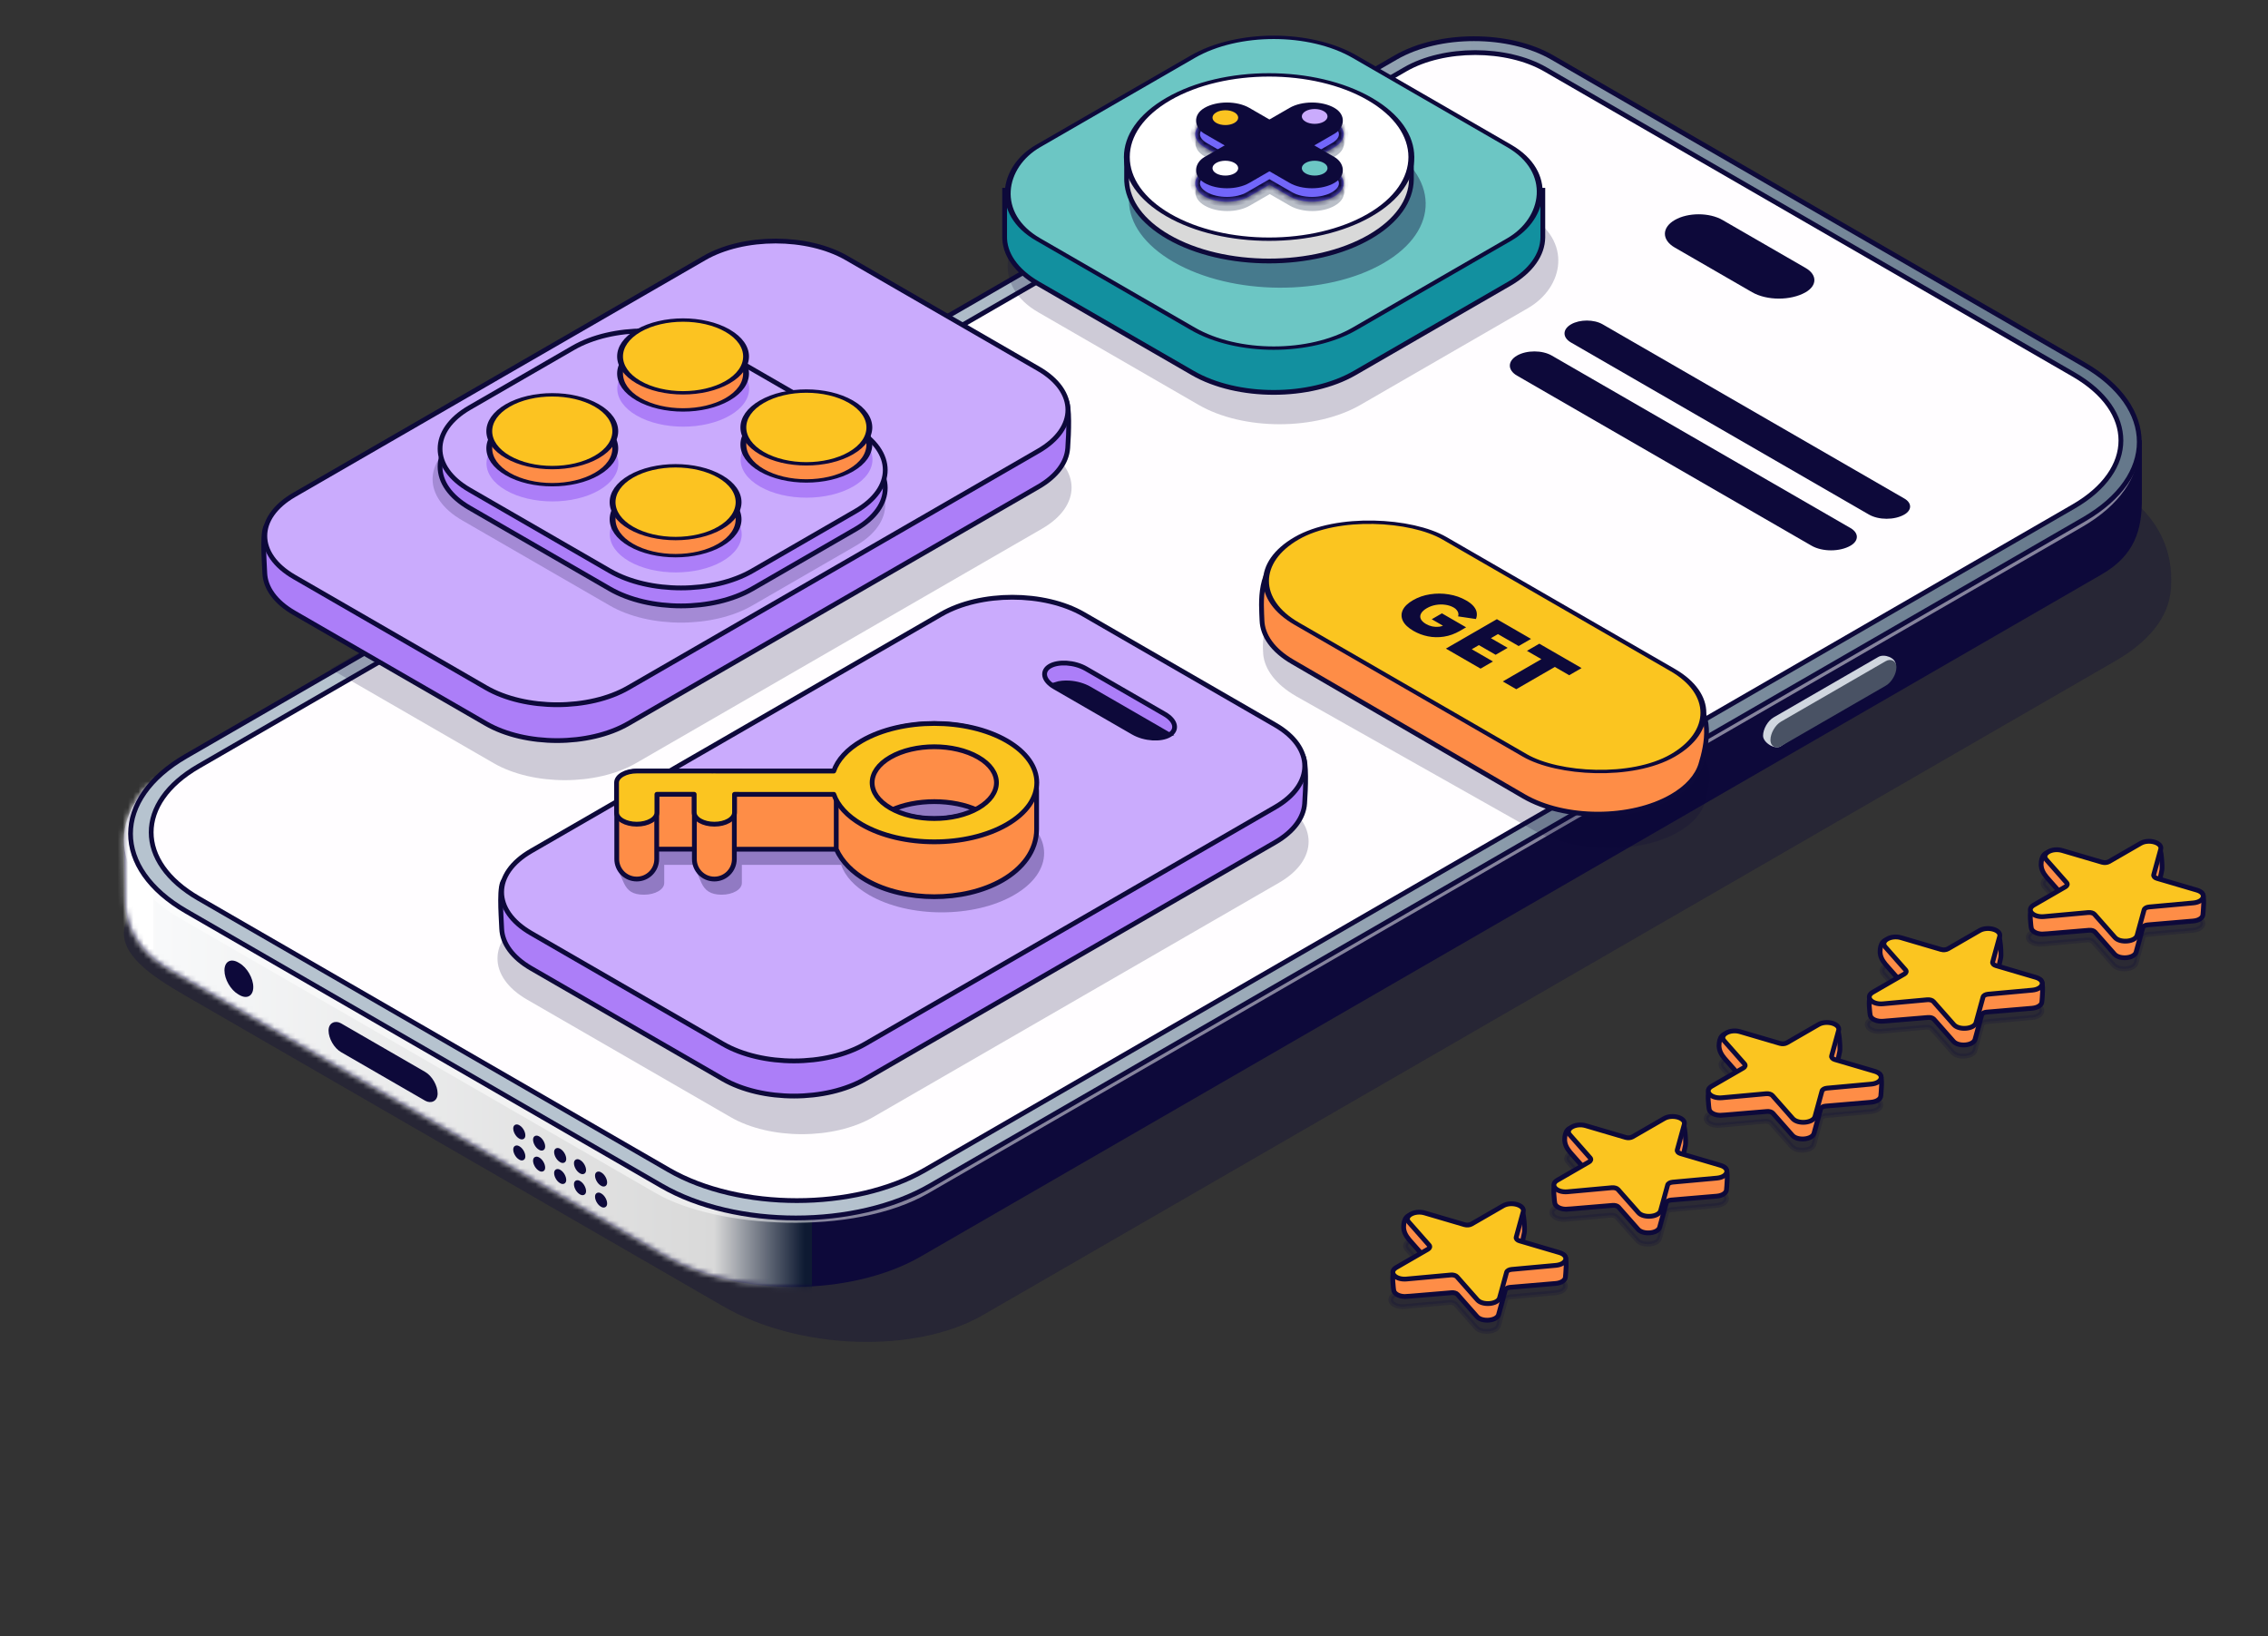 <?xml version="1.0" encoding="UTF-8"?> <svg xmlns="http://www.w3.org/2000/svg" width="434" height="313" viewBox="0 0 434 313" fill="none"><rect x="0" y="0" width="434" height="313" fill="#333333" stroke="none"/><path opacity="0.3" d="M35.564 190.542C28.892 186.689 22.567 182.476 23.888 177.146C25.964 168.763 26.496 161.195 33.489 157.157L249.368 36.675C262.294 29.21 284.554 29.963 299.088 38.356L400.273 90.653C411.139 96.01 416.108 103.227 415.43 112.625C415.02 118.311 410.907 122.922 404.811 126.443L188.094 251.596C175.169 259.061 152.908 258.308 138.374 249.915L35.564 190.542Z" fill="#0D093A"></path><path d="M31.949 185.247C25.756 181.671 23.895 176.03 23.895 172.302C23.895 163.475 23.569 161.973 23.787 159.575C24.004 157.178 24.985 154.127 27.6 150.858L257.902 26.543C271.38 18.759 293.244 18.766 306.736 26.558L409.866 84.277C409.866 89.181 409.866 86.457 409.866 95.61C409.866 101.255 408.561 106.207 402.204 109.878L176.226 240.38C162.748 248.164 140.884 248.157 127.391 240.365L31.949 185.247Z" fill="#0D093A"></path><mask id="mask0_5223_33262" style="mask-type:alpha" maskUnits="userSpaceOnUse" x="23" y="20" width="387" height="227"><path d="M31.95 185.232C25.756 181.655 23.896 176.014 23.896 172.286C23.896 163.459 23.569 161.957 23.787 159.56C24.005 157.162 24.986 154.111 27.601 150.842L257.902 26.527C271.381 18.744 293.245 18.75 306.737 26.542L409.867 84.261C409.867 89.165 409.867 86.441 409.867 95.594C409.867 101.239 408.562 106.191 402.205 109.862L176.227 240.364C162.748 248.148 140.884 248.141 127.392 240.349L31.95 185.232Z" fill="#0E1A32"></path></mask><g mask="url(#mask0_5223_33262)"><rect x="6.665" y="87.508" width="148.705" height="199.697" fill="url(#paint0_linear_5223_33262)"></rect><rect x="21.276" y="143.461" width="8.064" height="42.453" fill="white"></rect></g><rect opacity="0.5" width="315.162" height="165.306" rx="30.12" transform="matrix(0.866 -0.5 0.866 0.5 8.428 160.688)" fill="white"></rect><path d="M35.618 144.666L267.105 10.983C275.364 6.213 288.757 6.213 297.016 10.983L398.731 69.723C412.917 77.916 412.917 91.199 398.731 99.392L177.977 226.877C163.79 235.07 140.789 235.07 126.602 226.877L35.618 174.334C21.432 166.142 21.432 152.858 35.618 144.666Z" fill="url(#paint1_linear_5223_33262)" stroke="#0D093A" stroke-width="0.915"></path><path d="M37.99 146.61L268.879 13.272C276.291 8.991 288.309 8.991 295.721 13.272L396.794 71.641C408.875 78.618 408.875 89.929 396.794 96.906L177 223.837C163.46 231.656 141.508 231.656 127.968 223.837L37.99 171.875C25.909 164.898 25.909 153.586 37.99 146.61Z" fill="url(#paint2_linear_5223_33262)"></path><path d="M37.99 146.61L268.879 13.272C276.291 8.991 288.309 8.991 295.721 13.272L396.794 71.641C408.875 78.618 408.875 89.929 396.794 96.906L177 223.837C163.46 231.656 141.508 231.656 127.968 223.837L37.99 171.875C25.909 164.898 25.909 153.586 37.99 146.61Z" fill="#FFFDFF"></path><path d="M37.99 146.61L268.879 13.272C276.291 8.991 288.309 8.991 295.721 13.272L396.794 71.641C408.875 78.618 408.875 89.929 396.794 96.906L177 223.837C163.46 231.656 141.508 231.656 127.968 223.837L37.99 171.875C25.909 164.898 25.909 153.586 37.99 146.61Z" stroke="#0D093A" stroke-width="0.915"></path><path d="M300.636 62.049C302.305 61.086 305.01 61.086 306.678 62.049L364.417 95.382C365.88 96.226 365.88 97.595 364.417 98.439C362.543 99.522 359.504 99.522 357.629 98.439L300.636 65.537C298.967 64.574 298.967 63.012 300.636 62.049Z" fill="#0D093A"></path><path d="M320.483 42.09C323.005 40.633 327.095 40.633 329.617 42.09L345.537 51.28C347.748 52.557 347.748 54.626 345.537 55.903C342.703 57.539 338.109 57.539 335.276 55.903L320.483 47.363C317.96 45.907 317.96 43.546 320.483 42.09Z" fill="#0D093A"></path><path d="M290.297 68.029C292.134 66.969 295.112 66.969 296.948 68.029L354.116 101.032C355.726 101.962 355.726 103.469 354.116 104.398C352.052 105.589 348.707 105.589 346.644 104.398L290.297 71.869C288.46 70.809 288.46 69.09 290.297 68.029Z" fill="#0D093A"></path><path d="M359.444 130.374C360.567 129.725 362.751 128.43 362.751 127.134C362.751 125.837 360.567 125.031 359.444 125.679L339.408 137.248C338.285 137.896 337.375 139.472 337.375 140.769C337.375 142.065 339.588 143.452 340.711 142.804L359.444 130.374Z" fill="#D0D6DF"></path><rect width="4.695" height="27.831" rx="2.347" transform="matrix(3.76314e-05 -1 -0.866 0.5 362.893 130.008)" fill="#495264"></rect><rect width="5.507" height="24.1" rx="2.753" transform="matrix(-3.76492e-05 -1 0.866 0.5 62.873 199.914)" fill="#0D093A"></rect><path d="M45.591 190.236C44.133 189.394 42.95 187.345 42.95 185.661C42.95 183.976 44.132 183.294 45.591 184.136L45.825 184.271C47.284 185.114 48.467 187.162 48.467 188.846C48.467 190.531 47.284 191.214 45.825 190.371L45.591 190.236Z" fill="#0D093A"></path><rect width="2.563" height="2.676" rx="1.281" transform="matrix(-3.76492e-05 -1 0.866 0.5 98.212 217.172)" fill="#0D093A"></rect><rect width="2.563" height="2.676" rx="1.281" transform="matrix(-3.76492e-05 -1 0.866 0.5 98.212 221.195)" fill="#0D093A"></rect><rect width="2.563" height="2.676" rx="1.281" transform="matrix(-3.76492e-05 -1 0.866 0.5 102.005 219.312)" fill="#0D093A"></rect><rect width="2.563" height="2.676" rx="1.281" transform="matrix(-3.76492e-05 -1 0.866 0.5 102.005 223.336)" fill="#0D093A"></rect><rect width="2.563" height="2.676" rx="1.281" transform="matrix(-3.76492e-05 -1 0.866 0.5 106.036 221.68)" fill="#0D093A"></rect><rect width="2.563" height="2.676" rx="1.281" transform="matrix(-3.76492e-05 -1 0.866 0.5 106.036 225.703)" fill="#0D093A"></rect><rect width="2.563" height="2.676" rx="1.281" transform="matrix(-3.76492e-05 -1 0.866 0.5 109.831 223.82)" fill="#0D093A"></rect><rect width="2.563" height="2.676" rx="1.281" transform="matrix(-3.76492e-05 -1 0.866 0.5 109.831 227.844)" fill="#0D093A"></rect><rect width="2.563" height="2.676" rx="1.281" transform="matrix(-3.76492e-05 -1 0.866 0.5 113.863 226.188)" fill="#0D093A"></rect><rect width="2.563" height="2.676" rx="1.281" transform="matrix(-3.76492e-05 -1 0.866 0.5 113.864 230.211)" fill="#0D093A"></rect><rect opacity="0.2" width="71.224" height="72.754" rx="17.883" transform="matrix(0.866 0.5 -0.866 0.5 246.177 14.414)" fill="#0D093A"></rect><path d="M284.668 34.009L259.225 19.321C250.671 14.383 236.803 14.383 228.25 19.321L202.807 34.009C200.088 35.578 197.005 36.404 193.866 36.404H192.245V45.161C192.162 48.458 194.299 51.77 198.657 54.286L228.25 71.37C236.803 76.308 250.671 76.308 259.225 71.37L288.817 54.286C293.052 51.841 295.19 48.644 295.232 45.44V36.404H293.609C290.47 36.404 287.386 35.578 284.668 34.009Z" fill="#12909F" stroke="#0D093A" stroke-width="0.915"></path><rect width="69.936" height="69.936" rx="17.883" transform="matrix(0.866 0.5 -0.866 0.5 243.737 1.906)" fill="#6CC6C4" stroke="#0D093A" stroke-width="0.915"></rect><ellipse opacity="0.4" cx="23.428" cy="22.935" rx="23.428" ry="22.935" transform="matrix(0.866 0.5 -0.866 0.5 243.996 15.469)" fill="#0D093A"></ellipse><path d="M270.082 34.354C270.017 38.33 267.357 42.293 262.102 45.327C251.461 51.47 234.208 51.47 223.566 45.327C218.474 42.387 215.819 38.574 215.6 34.723L215.587 34.351V30.275H270.082V34.354Z" fill="#D9D9D9" stroke="#0D093A" stroke-width="0.915"></path><circle cx="22.686" cy="22.686" r="22.228" transform="matrix(0.866 0.5 -0.866 0.5 242.851 7.359)" fill="white" stroke="#0D093A" stroke-width="0.915"></circle><path d="M255.412 25.002C253.043 23.635 249.202 23.635 246.833 25.002L242.983 27.225L239.132 25.002C236.763 23.635 232.922 23.635 230.554 25.002C228.185 26.37 228.185 28.587 230.554 29.955L234.404 32.178L230.553 34.401C228.184 35.768 228.184 37.986 230.553 39.353C232.922 40.721 236.763 40.721 239.132 39.353L242.983 37.13L246.834 39.353C249.203 40.721 253.043 40.721 255.412 39.353C257.781 37.986 257.781 35.768 255.412 34.401L251.561 32.178L255.412 29.955C257.781 28.587 257.781 26.37 255.412 25.002Z" fill="#BABFC8"></path><mask id="path-33-inside-1_5223_33262" fill="white"><path d="M246.773 23.213C249.142 21.846 252.982 21.846 255.351 23.213C257.72 24.581 257.72 26.798 255.351 28.165L251.5 30.388L255.351 32.612C257.72 33.979 257.72 36.196 255.351 37.564C252.983 38.931 249.142 38.931 246.773 37.564L242.922 35.34L239.071 37.564C236.702 38.931 232.862 38.931 230.493 37.564C228.124 36.196 228.124 33.979 230.493 32.612L234.344 30.388L230.493 28.165C228.124 26.798 228.124 24.581 230.493 23.213C232.862 21.846 236.702 21.846 239.071 23.213L242.922 25.436L246.773 23.213Z"></path></mask><path d="M246.773 23.213C249.142 21.846 252.982 21.846 255.351 23.213C257.72 24.581 257.72 26.798 255.351 28.165L251.5 30.388L255.351 32.612C257.72 33.979 257.72 36.196 255.351 37.564C252.983 38.931 249.142 38.931 246.773 37.564L242.922 35.34L239.071 37.564C236.702 38.931 232.862 38.931 230.493 37.564C228.124 36.196 228.124 33.979 230.493 32.612L234.344 30.388L230.493 28.165C228.124 26.798 228.124 24.581 230.493 23.213C232.862 21.846 236.702 21.846 239.071 23.213L242.922 25.436L246.773 23.213Z" fill="#7266FA"></path><path d="M246.773 23.213L247.231 24.006L247.231 24.006L246.773 23.213ZM255.351 23.213L255.809 22.421L255.809 22.421L255.351 23.213ZM255.351 28.165L255.809 28.958L255.809 28.958L255.351 28.165ZM251.5 30.388L251.042 29.596L249.67 30.388L251.042 31.18L251.5 30.388ZM255.351 32.612L254.894 33.404L254.894 33.404L255.351 32.612ZM255.351 37.564L255.809 38.356L255.809 38.356L255.351 37.564ZM246.773 37.564L246.316 38.356L246.316 38.356L246.773 37.564ZM242.922 35.34L243.379 34.548L242.922 34.284L242.464 34.548L242.922 35.34ZM239.071 37.564L239.528 38.356L239.529 38.356L239.071 37.564ZM230.493 37.564L230.035 38.356L230.036 38.356L230.493 37.564ZM230.493 32.612L230.95 33.404L230.95 33.404L230.493 32.612ZM234.344 30.388L234.801 31.18L236.173 30.388L234.801 29.596L234.344 30.388ZM230.493 28.165L230.035 28.958L230.036 28.958L230.493 28.165ZM230.493 23.213L230.035 22.421L230.035 22.421L230.493 23.213ZM239.071 23.213L238.614 24.006L238.614 24.006L239.071 23.213ZM242.922 25.436L242.464 26.228L242.922 26.492L243.379 26.228L242.922 25.436ZM246.773 23.213L247.231 24.006C248.243 23.421 249.628 23.102 251.062 23.102C252.497 23.102 253.881 23.421 254.894 24.006L255.351 23.213L255.809 22.421C254.453 21.638 252.733 21.273 251.062 21.273C249.392 21.273 247.672 21.638 246.316 22.421L246.773 23.213ZM255.351 23.213L254.894 24.006C255.912 24.593 256.213 25.235 256.213 25.689C256.213 26.143 255.912 26.785 254.894 27.373L255.351 28.165L255.809 28.958C257.16 28.178 258.043 27.027 258.043 25.689C258.043 24.351 257.16 23.201 255.809 22.421L255.351 23.213ZM255.351 28.165L254.894 27.373L251.042 29.596L251.5 30.388L251.957 31.18L255.809 28.958L255.351 28.165ZM251.5 30.388L251.042 31.18L254.894 33.404L255.351 32.612L255.809 31.819L251.957 29.596L251.5 30.388ZM255.351 32.612L254.894 33.404C255.912 33.992 256.213 34.634 256.213 35.088C256.213 35.542 255.912 36.184 254.894 36.771L255.351 37.564L255.809 38.356C257.16 37.576 258.043 36.426 258.043 35.088C258.043 33.749 257.16 32.599 255.809 31.819L255.351 32.612ZM255.351 37.564L254.894 36.771C253.881 37.356 252.497 37.674 251.062 37.674C249.628 37.674 248.243 37.356 247.231 36.771L246.773 37.564L246.316 38.356C247.672 39.139 249.392 39.504 251.062 39.504C252.733 39.504 254.453 39.139 255.809 38.356L255.351 37.564ZM246.773 37.564L247.231 36.771L243.379 34.548L242.922 35.34L242.464 36.133L246.316 38.356L246.773 37.564ZM242.922 35.34L242.464 34.548L238.614 36.771L239.071 37.564L239.529 38.356L243.379 36.132L242.922 35.34ZM239.071 37.564L238.614 36.771C237.601 37.356 236.216 37.674 234.782 37.674C233.348 37.674 231.963 37.356 230.95 36.771L230.493 37.564L230.036 38.356C231.392 39.139 233.112 39.504 234.782 39.504C236.452 39.504 238.172 39.139 239.528 38.356L239.071 37.564ZM230.493 37.564L230.95 36.771C229.933 36.184 229.631 35.542 229.631 35.088C229.631 34.634 229.933 33.992 230.95 33.404L230.493 32.612L230.035 31.819C228.684 32.599 227.801 33.749 227.801 35.088C227.801 36.426 228.684 37.576 230.035 38.356L230.493 37.564ZM230.493 32.612L230.95 33.404L234.801 31.18L234.344 30.388L233.886 29.596L230.035 31.819L230.493 32.612ZM234.344 30.388L234.801 29.596L230.95 27.373L230.493 28.165L230.036 28.958L233.886 31.18L234.344 30.388ZM230.493 28.165L230.95 27.373C229.933 26.785 229.631 26.143 229.631 25.689C229.631 25.235 229.933 24.593 230.95 24.006L230.493 23.213L230.035 22.421C228.684 23.201 227.801 24.351 227.801 25.689C227.801 27.027 228.684 28.178 230.035 28.958L230.493 28.165ZM230.493 23.213L230.95 24.006C231.963 23.421 233.348 23.102 234.782 23.102C236.216 23.102 237.601 23.421 238.614 24.006L239.071 23.213L239.529 22.421C238.172 21.638 236.452 21.273 234.782 21.273C233.112 21.273 231.392 21.638 230.035 22.421L230.493 23.213ZM239.071 23.213L238.614 24.006L242.464 26.228L242.922 25.436L243.379 24.643L239.528 22.421L239.071 23.213ZM242.922 25.436L243.379 26.228L247.231 24.006L246.773 23.213L246.316 22.421L242.464 24.643L242.922 25.436Z" fill="#0D093A" mask="url(#path-33-inside-1_5223_33262)"></path><rect width="9.905" height="28.704" rx="4.953" transform="matrix(0.866 0.5 -0.866 0.5 251.061 18.164)" fill="#0D093A"></rect><rect width="9.905" height="28.704" rx="4.953" transform="matrix(-0.866 0.5 0.866 0.5 234.781 18.164)" fill="#0D093A"></rect><circle cx="2.008" cy="2.008" r="2.008" transform="matrix(0.866 0.5 -0.866 0.5 234.48 20.5)" fill="#FCC321"></circle><circle cx="2.008" cy="2.008" r="2.008" transform="matrix(0.866 0.5 -0.866 0.5 251.574 30.164)" fill="#6CC6C4"></circle><circle cx="2.008" cy="2.008" r="2.008" transform="matrix(0.866 0.5 -0.866 0.5 234.48 30.164)" fill="white"></circle><circle cx="2.008" cy="2.008" r="2.008" transform="matrix(0.866 0.5 -0.866 0.5 251.574 20.266)" fill="#CAABFD"></circle><path opacity="0.2" d="M248.017 133.198C244.103 130.938 241.995 128.052 241.73 125.186C241.451 122.171 241.958 117.395 245.804 115.173C253.307 110.841 267.155 112.87 275.186 117.508L323.466 142.811C328.393 145.656 327.236 149.606 326.365 153.148C325.816 155.379 324.101 157.493 321.201 159.167C313.698 163.5 301.106 163.252 293.074 158.614L248.017 133.198Z" fill="#0D093A"></path><path d="M241.707 112.082C242.207 109.582 243.423 107.263 246.102 106.066L246.131 106.054L246.155 106.04C250.015 103.81 255.384 103.118 260.818 103.562C266.257 104.007 271.707 105.589 275.638 107.859L275.645 107.863L275.653 107.867L323.276 133.438C325.569 134.769 326.434 137.002 326.55 139.432C326.665 141.85 326.033 144.381 325.476 146.217C324.79 148.475 322.939 150.637 319.919 152.381C312.107 156.893 299.44 156.893 291.628 152.382L247.348 126.628L247.347 126.627C243.539 124.428 241.588 121.565 241.491 118.683C241.438 117.111 241.211 114.563 241.707 112.082Z" fill="#FE8D47" stroke="#0D093A" stroke-width="0.915"></path><rect x="0.792" width="32.671" height="83.115" rx="16.335" transform="matrix(0.866 -0.5 0.866 0.5 233.289 111.545)" fill="#FBC520" stroke="#0D093A" stroke-width="0.915"></rect><path d="M270.476 120.701C269.473 120.121 268.799 119.486 268.456 118.794C268.121 118.097 268.112 117.405 268.428 116.718C268.753 116.026 269.408 115.396 270.393 114.828C271.377 114.259 272.464 113.884 273.654 113.701C274.852 113.514 276.05 113.519 277.249 113.718C278.457 113.911 279.562 114.297 280.566 114.876C281.225 115.257 281.713 115.646 282.029 116.043C282.354 116.445 282.54 116.847 282.586 117.249C282.642 117.646 282.591 118.04 282.433 118.432L279.019 117.925C279.093 117.732 279.107 117.531 279.061 117.322C279.023 117.118 278.926 116.922 278.768 116.734C278.629 116.547 278.438 116.383 278.197 116.244C277.713 115.965 277.17 115.785 276.566 115.705C275.971 115.619 275.368 115.63 274.754 115.737C274.141 115.844 273.57 116.051 273.04 116.356C272.52 116.657 272.158 116.984 271.953 117.338C271.749 117.692 271.721 118.046 271.87 118.4C272.028 118.759 272.367 119.089 272.887 119.389C273.259 119.604 273.654 119.757 274.072 119.848C274.499 119.934 274.917 119.955 275.326 119.912C275.744 119.864 276.115 119.746 276.441 119.558L279.353 120.709C278.368 121.277 277.356 121.642 276.315 121.803C275.275 121.964 274.257 121.945 273.263 121.746C272.279 121.553 271.349 121.205 270.476 120.701ZM273.974 118.472L275.925 117.346L280.552 120.017L279.116 120.845L277.137 120.298L273.974 118.472ZM276.685 124.092L286.44 118.461L292.976 122.234L290.607 123.601L286.649 121.317L285.298 122.097L288.503 123.947L286.203 125.275L282.998 123.424L281.633 124.213L285.688 126.554L283.319 127.922L276.685 124.092ZM287.568 130.375L294.954 126.111L292.195 124.518L294.564 123.15L302.647 127.816L300.277 129.184L297.532 127.599L290.146 131.863L287.568 130.375Z" fill="#0D093A"></path><path opacity="0.2" d="M394.254 167.86C392.301 167.286 390.216 168.49 391.211 169.617L395.159 174.091C395.384 174.345 395.299 174.654 394.95 174.856L388.799 178.407C387.25 179.302 388.588 180.819 390.753 180.621L399.343 179.835C399.832 179.79 400.314 179.932 400.539 180.187L404.489 184.661C405.484 185.788 408.397 185.522 408.739 184.272L410.099 179.313C410.177 179.031 410.56 178.81 411.048 178.765L419.64 177.979C421.805 177.781 422.265 176.1 420.313 175.526L412.562 173.246C412.122 173.116 411.876 172.837 411.953 172.555L413.314 167.596C413.657 166.346 411.03 165.573 409.48 166.468L403.329 170.019C402.979 170.221 402.444 170.269 402.003 170.14L394.254 167.86Z" fill="#0D093A" stroke="#0D093A" stroke-width="0.915"></path><path d="M392.054 163.068C391.585 163.135 391.291 163.356 391.109 163.57C390.741 164.001 390.588 164.681 390.588 165.406L390.599 165.65C390.707 166.853 391.59 167.772 392.009 168.246L395.749 172.485C395.935 172.695 395.895 172.946 395.66 173.132L389.203 173.7L389.021 173.716L388.891 173.791C388.772 173.86 388.714 173.943 388.684 173.994C388.649 174.052 388.626 174.116 388.607 174.18C388.569 174.307 388.545 174.463 388.53 174.632C388.5 174.972 388.503 175.398 388.524 175.818C388.545 176.24 388.583 176.662 388.622 176.998C388.66 177.32 388.703 177.593 388.74 177.693C388.961 178.291 389.94 178.805 391.23 178.689V178.69L399.752 177.975L399.76 177.975C400.22 177.933 400.676 178.066 400.887 178.306L404.628 182.545C405.594 183.639 408.422 183.38 408.755 182.167L410.044 177.469C410.117 177.204 410.475 176.996 410.932 176.952L419.688 176.209L419.694 176.208C420.863 176.101 421.518 175.544 421.547 174.989C421.555 174.844 421.662 173.854 421.687 172.92C421.699 172.448 421.691 171.971 421.638 171.597C421.612 171.411 421.573 171.238 421.513 171.099C421.484 171.03 421.444 170.956 421.386 170.89C421.333 170.831 421.23 170.734 421.035 170.677L420.862 170.626L420.671 170.648L412.558 171.576C412.588 171.521 412.616 171.459 412.635 171.389L412.637 171.384L412.639 171.378L413.686 166.507C413.725 166.362 413.733 166.005 413.723 165.588C413.713 165.155 413.681 164.619 413.628 164.091C413.575 163.564 413.499 163.04 413.4 162.632C413.351 162.429 413.294 162.246 413.225 162.102C413.191 162.031 413.15 161.958 413.096 161.895C413.053 161.844 412.954 161.739 412.757 161.678L412.661 161.653C412.439 161.608 412.23 161.642 412.092 161.687C411.953 161.733 411.852 161.798 411.786 161.848C411.646 161.952 411.513 162.096 411.391 162.246C411.141 162.554 410.867 162.979 410.601 163.404C410.33 163.837 410.068 164.272 409.835 164.625C409.719 164.801 409.615 164.95 409.525 165.062C409.436 165.174 409.386 165.216 409.38 165.222L403.554 168.586C403.242 168.765 402.777 168.815 402.376 168.717L393.402 163.33L393.385 163.319L393.366 163.31C392.995 163.124 392.541 162.998 392.054 163.068Z" fill="#FE8D47" stroke="#0D093A" stroke-width="0.915"></path><path d="M394.616 162.718C392.663 162.143 390.578 163.347 391.573 164.474L395.464 168.882C395.688 169.137 395.603 169.446 395.254 169.648L389.193 173.147C387.644 174.041 388.983 175.558 391.148 175.36L399.611 174.586C400.1 174.541 400.582 174.683 400.807 174.938L404.698 179.346C405.693 180.473 408.606 180.207 408.949 178.957L410.29 174.07C410.367 173.789 410.75 173.567 411.239 173.523L419.704 172.749C421.868 172.551 422.329 170.87 420.376 170.295L412.74 168.049C412.299 167.919 412.053 167.64 412.131 167.358L413.472 162.472C413.815 161.222 411.187 160.45 409.638 161.344L403.578 164.843C403.228 165.044 402.692 165.093 402.252 164.964L394.616 162.718Z" fill="#FBC520" stroke="#0D093A" stroke-width="0.915"></path><path opacity="0.2" d="M363.434 184.556C361.481 183.981 359.396 185.185 360.391 186.312L364.34 190.786C364.565 191.041 364.48 191.35 364.13 191.552L357.98 195.102C356.43 195.997 357.769 197.514 359.934 197.316L368.524 196.53C369.012 196.486 369.495 196.628 369.72 196.882L373.669 201.356C374.664 202.483 377.577 202.217 377.92 200.968L379.28 196.008C379.357 195.726 379.741 195.505 380.229 195.46L388.821 194.674C390.985 194.476 391.446 192.795 389.493 192.221L381.743 189.941C381.302 189.811 381.057 189.532 381.134 189.251L382.495 184.291C382.838 183.042 380.211 182.269 378.661 183.163L372.51 186.714C372.16 186.916 371.624 186.965 371.184 186.835L363.434 184.556Z" fill="#0D093A" stroke="#0D093A" stroke-width="0.915"></path><path d="M361.235 179.755C360.766 179.823 360.472 180.044 360.289 180.257C359.922 180.689 359.769 181.369 359.768 182.093L359.779 182.338C359.888 183.541 360.771 184.46 361.189 184.934L364.93 189.172C365.116 189.383 365.076 189.633 364.84 189.82L358.384 190.387L358.202 190.403L358.072 190.478C357.953 190.547 357.894 190.631 357.865 190.681C357.83 190.739 357.807 190.804 357.788 190.867C357.75 190.994 357.725 191.151 357.711 191.32C357.681 191.659 357.684 192.085 357.705 192.506C357.725 192.927 357.763 193.349 357.803 193.685C357.841 194.007 357.883 194.281 357.92 194.381C358.142 194.978 359.121 195.493 360.411 195.377V195.377L368.933 194.663L368.941 194.662C369.401 194.62 369.856 194.754 370.068 194.994L373.809 199.232C374.775 200.327 377.603 200.068 377.936 198.854L379.225 194.156C379.297 193.892 379.655 193.683 380.113 193.64L388.869 192.896L388.875 192.896C390.043 192.789 390.698 192.231 390.728 191.677C390.736 191.531 390.843 190.541 390.867 189.608C390.88 189.136 390.872 188.659 390.819 188.284C390.793 188.099 390.754 187.925 390.694 187.786C390.664 187.717 390.625 187.644 390.566 187.578C390.514 187.518 390.41 187.422 390.215 187.364L390.043 187.314L389.852 187.335L381.738 188.263C381.769 188.208 381.797 188.147 381.816 188.077L381.818 188.072L381.82 188.066L382.867 183.194C382.906 183.05 382.914 182.693 382.904 182.275C382.893 181.842 382.862 181.306 382.809 180.778C382.756 180.252 382.68 179.727 382.581 179.319C382.531 179.117 382.474 178.933 382.406 178.79C382.372 178.719 382.33 178.646 382.276 178.582C382.234 178.532 382.135 178.427 381.938 178.365L381.842 178.341C381.62 178.295 381.41 178.329 381.272 178.375C381.134 178.42 381.033 178.486 380.966 178.536C380.827 178.64 380.693 178.783 380.571 178.934C380.321 179.242 380.047 179.666 379.781 180.092C379.511 180.525 379.249 180.959 379.016 181.313C378.9 181.489 378.796 181.638 378.705 181.75C378.616 181.861 378.567 181.904 378.561 181.91L372.735 185.273C372.423 185.453 371.957 185.502 371.556 185.404L362.583 180.017L362.566 180.006L362.547 179.997C362.176 179.812 361.722 179.686 361.235 179.755Z" fill="#FE8D47" stroke="#0D093A" stroke-width="0.915"></path><path d="M363.797 179.405C361.844 178.831 359.759 180.035 360.754 181.162L364.645 185.57C364.869 185.824 364.784 186.133 364.435 186.335L358.374 189.834C356.825 190.729 358.164 192.245 360.329 192.047L368.792 191.274C369.281 191.229 369.763 191.371 369.988 191.625L373.879 196.033C374.874 197.161 377.787 196.894 378.13 195.645L379.471 190.758C379.548 190.476 379.931 190.255 380.419 190.21L388.885 189.436C391.049 189.238 391.509 187.557 389.557 186.983L381.921 184.736C381.48 184.607 381.234 184.328 381.312 184.046L382.653 179.16C382.996 177.91 380.368 177.137 378.818 178.032L372.759 181.53C372.409 181.732 371.873 181.781 371.433 181.651L363.797 179.405Z" fill="#FBC520" stroke="#0D093A" stroke-width="0.915"></path><path opacity="0.2" d="M332.616 202.54C330.663 201.965 328.578 203.169 329.573 204.297L333.521 208.77C333.746 209.025 333.661 209.334 333.312 209.536L327.161 213.087C325.612 213.981 326.95 215.498 329.115 215.3L337.705 214.515C338.194 214.47 338.677 214.612 338.901 214.866L342.851 219.341C343.846 220.468 346.759 220.202 347.102 218.952L348.462 213.992C348.539 213.71 348.922 213.489 349.41 213.444L358.002 212.659C360.167 212.461 360.627 210.78 358.675 210.205L350.924 207.925C350.484 207.796 350.238 207.517 350.315 207.235L351.676 202.276C352.019 201.026 349.392 200.253 347.842 201.147L341.691 204.698C341.342 204.9 340.806 204.949 340.365 204.82L332.616 202.54Z" fill="#0D093A" stroke="#0D093A" stroke-width="0.915"></path><path d="M330.416 197.74C329.947 197.807 329.652 198.028 329.47 198.242C329.102 198.673 328.95 199.353 328.949 200.078L328.96 200.322C329.068 201.525 329.952 202.444 330.37 202.918L334.111 207.157C334.296 207.367 334.257 207.617 334.021 207.804L327.565 208.371L327.383 208.388L327.252 208.463C327.133 208.532 327.075 208.615 327.045 208.665C327.011 208.724 326.987 208.788 326.968 208.851C326.93 208.978 326.906 209.135 326.891 209.304C326.862 209.644 326.865 210.07 326.885 210.49C326.906 210.912 326.944 211.334 326.984 211.67C327.021 211.992 327.064 212.265 327.101 212.365C327.322 212.963 328.301 213.477 329.592 213.361V213.362L338.114 212.647L338.121 212.647C338.582 212.604 339.037 212.738 339.249 212.978L342.989 217.217C343.956 218.311 346.784 218.052 347.117 216.839L348.405 212.141C348.478 211.876 348.836 211.668 349.293 211.624L358.049 210.881L358.055 210.88C359.224 210.773 359.879 210.216 359.908 209.661C359.916 209.516 360.023 208.526 360.048 207.592C360.06 207.12 360.052 206.643 360 206.269C359.974 206.083 359.935 205.91 359.875 205.771C359.845 205.702 359.805 205.628 359.747 205.562C359.695 205.503 359.591 205.406 359.396 205.349L359.223 205.298L359.032 205.319L350.919 206.248C350.95 206.193 350.978 206.131 350.997 206.061L350.999 206.056L351 206.05L352.047 201.179C352.087 201.034 352.095 200.677 352.084 200.26C352.074 199.827 352.043 199.29 351.99 198.763C351.937 198.236 351.861 197.712 351.761 197.304C351.712 197.101 351.655 196.918 351.586 196.774C351.552 196.703 351.511 196.63 351.457 196.567C351.414 196.516 351.316 196.411 351.119 196.35L351.022 196.325C350.801 196.28 350.591 196.314 350.453 196.359C350.315 196.405 350.214 196.47 350.147 196.52C350.007 196.624 349.874 196.768 349.752 196.918C349.502 197.226 349.228 197.651 348.962 198.076C348.692 198.509 348.43 198.944 348.197 199.297C348.081 199.473 347.976 199.622 347.886 199.734C347.797 199.846 347.747 199.888 347.742 199.894L341.915 203.258C341.604 203.437 341.138 203.487 340.737 203.389L331.764 198.002L331.747 197.991L331.727 197.982C331.356 197.796 330.902 197.67 330.416 197.74Z" fill="#FE8D47" stroke="#0D093A" stroke-width="0.915"></path><path d="M332.979 197.382C331.026 196.807 328.941 198.011 329.936 199.138L333.826 203.546C334.051 203.801 333.966 204.11 333.617 204.312L327.556 207.811C326.007 208.705 327.346 210.222 329.51 210.024L337.974 209.25C338.462 209.205 338.945 209.347 339.17 209.602L343.061 214.01C344.056 215.137 346.969 214.871 347.312 213.621L348.652 208.734C348.73 208.453 349.113 208.231 349.601 208.187L358.066 207.413C360.23 207.215 360.691 205.534 358.739 204.959L351.102 202.713C350.662 202.583 350.416 202.304 350.493 202.023L351.835 197.136C352.178 195.887 349.55 195.114 348 196.008L341.94 199.507C341.591 199.708 341.055 199.757 340.614 199.628L332.979 197.382Z" fill="#FBC520" stroke="#0D093A" stroke-width="0.915"></path><path opacity="0.2" d="M303.08 220.516C301.127 219.942 299.042 221.146 300.037 222.273L303.986 226.747C304.21 227.001 304.126 227.311 303.776 227.513L297.626 231.063C296.076 231.958 297.415 233.475 299.579 233.277L308.17 232.491C308.658 232.447 309.141 232.589 309.366 232.843L313.315 237.317C314.31 238.444 317.223 238.178 317.566 236.928L318.926 231.969C319.003 231.687 319.386 231.466 319.875 231.421L328.467 230.635C330.631 230.437 331.092 228.756 329.139 228.182L321.389 225.902C320.948 225.772 320.702 225.493 320.78 225.211L322.141 220.252C322.483 219.003 319.857 218.23 318.307 219.124L312.156 222.675C311.806 222.877 311.27 222.926 310.83 222.796L303.08 220.516Z" fill="#0D093A" stroke="#0D093A" stroke-width="0.915"></path><path d="M300.881 215.709C300.412 215.776 300.118 215.997 299.935 216.21C299.568 216.642 299.415 217.322 299.414 218.046L299.425 218.291C299.534 219.494 300.417 220.413 300.835 220.887L304.576 225.125C304.762 225.336 304.722 225.586 304.486 225.773L298.03 226.34L297.848 226.356L297.718 226.432C297.599 226.5 297.54 226.584 297.511 226.634C297.476 226.693 297.453 226.757 297.434 226.82C297.396 226.947 297.371 227.104 297.357 227.273C297.327 227.613 297.33 228.038 297.351 228.459C297.371 228.88 297.409 229.303 297.449 229.638C297.487 229.96 297.529 230.234 297.566 230.334C297.788 230.931 298.767 231.446 300.057 231.33V231.331L308.579 230.616L308.586 230.615C309.047 230.573 309.502 230.707 309.714 230.947L313.455 235.185C314.421 236.28 317.249 236.021 317.582 234.807L318.871 230.109C318.943 229.845 319.301 229.636 319.759 229.593L328.515 228.849L328.521 228.849C329.689 228.742 330.344 228.184 330.374 227.63C330.382 227.484 330.489 226.495 330.513 225.561C330.526 225.089 330.518 224.612 330.465 224.237C330.439 224.052 330.4 223.878 330.34 223.739C330.31 223.67 330.271 223.597 330.212 223.531C330.16 223.471 330.056 223.375 329.861 223.317L329.689 223.267L329.498 223.288L321.384 224.216C321.415 224.162 321.443 224.1 321.462 224.03L321.464 224.025L321.466 224.019L322.513 219.147C322.552 219.003 322.56 218.646 322.55 218.228C322.539 217.796 322.508 217.259 322.455 216.731C322.402 216.205 322.326 215.68 322.227 215.273C322.177 215.07 322.12 214.887 322.052 214.743C322.018 214.672 321.976 214.599 321.922 214.535C321.88 214.485 321.781 214.38 321.584 214.319L321.488 214.294C321.266 214.249 321.056 214.282 320.918 214.328C320.78 214.373 320.679 214.439 320.612 214.489C320.472 214.593 320.339 214.736 320.217 214.887C319.967 215.195 319.693 215.619 319.427 216.045C319.157 216.478 318.895 216.913 318.662 217.266C318.546 217.442 318.442 217.591 318.351 217.703C318.262 217.814 318.213 217.857 318.207 217.863L312.381 221.226C312.069 221.406 311.603 221.455 311.202 221.358L302.229 215.97L302.212 215.96L302.193 215.95C301.822 215.765 301.368 215.639 300.881 215.709Z" fill="#FE8D47" stroke="#0D093A" stroke-width="0.915"></path><path d="M303.443 215.366C301.49 214.792 299.405 215.995 300.4 217.123L304.29 221.531C304.515 221.785 304.43 222.094 304.081 222.296L298.02 225.795C296.471 226.69 297.81 228.206 299.975 228.008L308.438 227.234C308.926 227.19 309.409 227.332 309.634 227.586L313.525 231.994C314.52 233.122 317.433 232.855 317.776 231.606L319.116 226.719C319.194 226.437 319.577 226.216 320.065 226.171L328.53 225.397C330.694 225.199 331.155 223.518 329.203 222.944L321.566 220.697C321.126 220.568 320.88 220.289 320.957 220.007L322.299 215.12C322.642 213.871 320.014 213.098 318.464 213.993L312.404 217.491C312.055 217.693 311.519 217.742 311.078 217.612L303.443 215.366Z" fill="#FBC520" stroke="#0D093A" stroke-width="0.915"></path><path opacity="0.2" d="M272.261 237.212C270.309 236.637 268.223 237.841 269.218 238.968L273.167 243.442C273.392 243.697 273.307 244.006 272.957 244.208L266.807 247.758C265.257 248.653 266.596 250.17 268.761 249.972L277.351 249.187C277.839 249.142 278.322 249.284 278.547 249.538L282.497 254.012C283.492 255.14 286.404 254.873 286.747 253.624L288.107 248.664C288.185 248.382 288.568 248.161 289.056 248.116L297.648 247.331C299.812 247.133 300.273 245.452 298.32 244.877L290.57 242.597C290.13 242.467 289.884 242.189 289.961 241.907L291.322 236.948C291.665 235.698 289.038 234.925 287.488 235.819L281.337 239.37C280.987 239.572 280.452 239.621 280.011 239.491L272.261 237.212Z" fill="#0D093A" stroke="#0D093A" stroke-width="0.915"></path><path d="M270.062 232.412C269.593 232.479 269.298 232.7 269.116 232.914C268.748 233.345 268.596 234.025 268.595 234.749L268.606 234.994C268.714 236.197 269.598 237.116 270.016 237.59L273.757 241.829C273.942 242.039 273.903 242.289 273.667 242.476L267.211 243.043L267.029 243.059L266.898 243.135C266.779 243.204 266.721 243.287 266.691 243.337C266.657 243.396 266.633 243.46 266.614 243.523C266.576 243.65 266.552 243.807 266.537 243.976C266.508 244.316 266.511 244.742 266.531 245.162C266.552 245.583 266.59 246.006 266.63 246.341C266.667 246.663 266.71 246.937 266.747 247.037C266.968 247.635 267.947 248.149 269.238 248.033V248.034L277.76 247.319L277.767 247.318C278.228 247.276 278.683 247.41 278.895 247.65L282.635 251.888C283.602 252.983 286.43 252.724 286.763 251.511L288.051 246.813C288.124 246.548 288.482 246.339 288.939 246.296L297.695 245.552L297.701 245.552C298.87 245.445 299.525 244.887 299.554 244.333C299.562 244.188 299.669 243.198 299.694 242.264C299.706 241.792 299.698 241.315 299.646 240.94C299.62 240.755 299.581 240.582 299.521 240.442C299.491 240.373 299.451 240.3 299.393 240.234C299.341 240.175 299.237 240.078 299.042 240.021L298.869 239.97L298.678 239.991L290.565 240.919C290.596 240.865 290.624 240.803 290.643 240.733L290.644 240.728L290.646 240.722L291.693 235.85C291.733 235.706 291.741 235.349 291.73 234.932C291.72 234.499 291.689 233.962 291.636 233.435C291.583 232.908 291.507 232.383 291.407 231.976C291.358 231.773 291.301 231.59 291.232 231.446C291.198 231.375 291.157 231.302 291.103 231.238C291.06 231.188 290.962 231.083 290.765 231.022L290.668 230.997C290.447 230.952 290.237 230.985 290.099 231.031C289.961 231.076 289.86 231.142 289.793 231.192C289.653 231.296 289.52 231.44 289.398 231.59C289.148 231.898 288.874 232.322 288.608 232.748C288.338 233.181 288.076 233.616 287.843 233.969C287.727 234.145 287.622 234.294 287.532 234.406C287.443 234.517 287.393 234.56 287.388 234.566L281.561 237.929C281.25 238.109 280.784 238.159 280.383 238.061L271.41 232.673L271.393 232.663L271.373 232.653C271.002 232.468 270.548 232.342 270.062 232.412Z" fill="#FE8D47" stroke="#0D093A" stroke-width="0.915"></path><path d="M272.624 232.061C270.672 231.487 268.586 232.691 269.581 233.818L273.472 238.226C273.696 238.48 273.612 238.79 273.262 238.992L267.201 242.49C265.652 243.385 266.991 244.902 269.156 244.704L277.619 243.93C278.108 243.885 278.591 244.027 278.815 244.281L282.706 248.69C283.701 249.817 286.614 249.551 286.957 248.301L288.298 243.414C288.375 243.132 288.758 242.911 289.247 242.866L297.712 242.092C299.876 241.894 300.337 240.213 298.384 239.639L290.748 237.393C290.307 237.263 290.062 236.984 290.139 236.702L291.48 231.816C291.823 230.566 289.195 229.793 287.646 230.688L281.586 234.186C281.236 234.388 280.7 234.437 280.26 234.307L272.624 232.061Z" fill="#FBC520" stroke="#0D093A" stroke-width="0.915"></path><path opacity="0.2" d="M154.561 75.255C162.085 70.912 174.283 70.912 181.807 75.255L199.411 85.418C206.935 89.761 206.935 96.804 199.411 101.147L121.707 146.006C114.183 150.349 101.985 150.349 94.461 146.006L63.234 127.978L154.561 75.255Z" fill="#0D093A"></path><path d="M134.765 56.233C142.289 51.889 154.488 51.889 162.011 56.233L203.998 76.612C204.713 77.863 204.53 82.732 204.319 85.728C204.129 88.421 202.254 91.082 198.692 93.138L120.233 138.432C112.709 142.776 100.511 142.776 92.987 138.432L56.306 117.257C52.672 115.158 50.793 112.431 50.67 109.681C50.538 106.739 50.089 101.101 51.162 100.386L134.765 56.233Z" fill="#AC7EF8" stroke="#0D093A" stroke-width="0.915"></path><path d="M134.78 49.373C142.303 45.029 154.502 45.029 162.026 49.373L198.707 70.548C206.231 74.892 206.231 81.934 198.707 86.278L120.248 131.572C112.724 135.915 100.525 135.915 93.001 131.572L56.321 110.396C48.797 106.053 48.797 99.01 56.321 94.667L134.78 49.373Z" fill="#CAABFD" stroke="#0D093A" stroke-width="0.915"></path><path opacity="0.2" d="M108.239 72.373C115.763 68.029 127.962 68.029 135.486 72.373L163.756 88.693C171.279 93.036 171.279 100.079 163.756 104.422L143.94 115.861C136.416 120.205 124.218 120.205 116.694 115.861L88.424 99.541C80.9 95.198 80.9 88.156 88.424 83.812L108.239 72.373Z" fill="#0D093A"></path><path d="M109.666 69.998C117.19 65.654 129.388 65.654 136.912 69.998L163.756 85.494C171.28 89.838 171.28 96.88 163.756 101.224L143.941 112.663C136.417 117.007 124.218 117.007 116.694 112.663L89.85 97.166C82.327 92.823 82.327 85.781 89.85 81.437L109.666 69.998Z" fill="#AC7EF8" stroke="#0D093A" stroke-width="0.915"></path><path d="M109.666 66.56C117.19 62.217 129.388 62.217 136.912 66.56L163.756 82.057C171.28 86.4 171.28 93.443 163.756 97.786L143.941 109.226C136.417 113.569 124.218 113.569 116.694 109.226L89.85 93.729C82.327 89.385 82.327 82.343 89.85 77.999L109.666 66.56Z" fill="#CAABFD" stroke="#0D093A" stroke-width="0.915"></path><path d="M139.662 79.497C134.734 82.341 126.746 82.341 121.818 79.497C116.891 76.652 116.891 72.04 121.818 69.196C126.746 66.351 134.734 66.351 139.662 69.196C144.589 72.04 144.589 76.652 139.662 79.497Z" fill="#AC7EF8"></path><path d="M163.257 93.082C158.33 95.927 150.341 95.927 145.414 93.082C140.487 90.238 140.487 85.626 145.414 82.781C150.341 79.937 158.33 79.937 163.257 82.781C168.185 85.626 168.185 90.238 163.257 93.082Z" fill="#AC7EF8"></path><path d="M114.636 93.797C109.708 96.642 101.72 96.642 96.792 93.797C91.865 90.953 91.865 86.341 96.792 83.496C101.72 80.652 109.708 80.652 114.636 83.496C119.563 86.341 119.563 90.953 114.636 93.797Z" fill="#AC7EF8"></path><path d="M138.232 107.383C133.304 110.227 125.316 110.227 120.388 107.383C115.461 104.538 115.461 99.926 120.388 97.082C125.316 94.237 133.304 94.237 138.232 97.082C143.159 99.926 143.159 104.538 138.232 107.383Z" fill="#AC7EF8"></path><circle cx="10.302" cy="10.302" r="9.844" transform="matrix(0.866 0.5 -0.866 0.5 130.71 61.164)" fill="#FE8D47" stroke="#0D093A" stroke-width="0.915"></circle><circle cx="10.302" cy="10.302" r="9.844" transform="matrix(0.866 0.5 -0.866 0.5 130.71 57.891)" fill="#FCC321" stroke="#0D093A" stroke-width="0.915"></circle><circle cx="10.302" cy="10.302" r="9.844" transform="matrix(0.866 0.5 -0.866 0.5 154.303 74.75)" fill="#FE8D47" stroke="#0D093A" stroke-width="0.915"></circle><circle cx="10.302" cy="10.302" r="9.844" transform="matrix(0.866 0.5 -0.866 0.5 154.303 71.477)" fill="#FCC321" stroke="#0D093A" stroke-width="0.915"></circle><circle cx="10.302" cy="10.302" r="9.844" transform="matrix(0.866 0.5 -0.866 0.5 105.683 75.469)" fill="#FE8D47" stroke="#0D093A" stroke-width="0.915"></circle><circle cx="10.302" cy="10.302" r="9.844" transform="matrix(0.866 0.5 -0.866 0.5 105.683 72.195)" fill="#FCC321" stroke="#0D093A" stroke-width="0.915"></circle><circle cx="10.302" cy="10.302" r="9.844" transform="matrix(0.866 0.5 -0.866 0.5 129.279 89.047)" fill="#FE8D47" stroke="#0D093A" stroke-width="0.915"></circle><circle cx="10.302" cy="10.302" r="9.844" transform="matrix(0.866 0.5 -0.866 0.5 129.279 85.773)" fill="#FCC321" stroke="#0D093A" stroke-width="0.915"></circle><path opacity="0.2" d="M178.546 130.646C186.07 126.302 198.269 126.302 205.792 130.646L244.769 153.147C252.293 157.49 252.293 164.533 244.769 168.876L167.065 213.735C159.541 218.078 147.342 218.078 139.818 213.735L100.842 191.234C93.318 186.89 93.318 179.848 100.842 175.504L178.546 130.646Z" fill="#0D093A"></path><path d="M180.098 124.241C187.622 119.897 199.821 119.897 207.345 124.241L249.331 144.619C250.046 145.871 249.863 150.74 249.652 153.736C249.462 156.429 247.587 159.09 244.025 161.146L165.566 206.44C158.042 210.784 145.844 210.784 138.32 206.44L101.639 185.264C98.005 183.166 96.126 180.438 96.003 177.689C95.871 174.747 95.422 169.109 96.495 168.394L180.098 124.241Z" fill="#AC7EF8" stroke="#0D093A" stroke-width="0.915"></path><path d="M180.098 117.521C187.622 113.177 199.82 113.177 207.344 117.521L244.025 138.697C251.549 143.04 251.549 150.083 244.025 154.426L165.566 199.72C158.042 204.064 145.844 204.064 138.32 199.72L101.639 178.545C94.115 174.201 94.115 167.159 101.639 162.815L180.098 117.521Z" fill="#CAABFD" stroke="#0D093A" stroke-width="0.915"></path><path d="M200.915 127.442C199.329 128.358 199.554 130.14 201.796 131.435L216.828 140.113C219.071 141.408 222.158 141.537 223.745 140.622C225.332 139.706 225.107 137.923 222.865 136.628L207.832 127.95C205.589 126.655 202.502 126.526 200.915 127.442Z" fill="#FE8D47"></path><path d="M200.915 127.442C199.329 128.358 199.554 130.14 201.796 131.435L216.828 140.113C219.071 141.408 222.158 141.537 223.745 140.622C225.332 139.706 225.107 137.923 222.865 136.628L207.832 127.95C205.589 126.655 202.502 126.526 200.915 127.442Z" fill="#FE8D47"></path><path d="M200.915 127.442C199.329 128.358 199.554 130.14 201.796 131.435L216.828 140.113C219.071 141.408 222.158 141.537 223.745 140.622C225.332 139.706 225.107 137.923 222.865 136.628L207.832 127.95C205.589 126.655 202.502 126.526 200.915 127.442Z" fill="#FE8D47"></path><path d="M200.915 127.442C199.329 128.358 199.554 130.14 201.796 131.435L216.828 140.113C219.071 141.408 222.158 141.537 223.745 140.622C225.332 139.706 225.107 137.923 222.865 136.628L207.832 127.95C205.589 126.655 202.502 126.526 200.915 127.442Z" fill="#AC7EF8"></path><path d="M200.915 127.442C199.329 128.358 199.554 130.14 201.796 131.435L216.828 140.113C219.071 141.408 222.158 141.537 223.745 140.622C225.332 139.706 225.107 137.923 222.865 136.628L207.832 127.95C205.589 126.655 202.502 126.526 200.915 127.442Z" stroke="#0D093A" stroke-width="0.915"></path><path d="M204.689 130.676C206.008 130.77 207.373 131.152 208.475 131.788L223.507 140.466C223.539 140.484 223.57 140.503 223.6 140.521C222.84 140.763 221.909 140.856 220.924 140.785C219.605 140.691 218.24 140.309 217.137 139.673L202.105 130.994C202.073 130.976 202.043 130.957 202.012 130.938C202.773 130.697 203.704 130.605 204.689 130.676Z" fill="#0D093A" stroke="#0D093A" stroke-width="0.915"></path><path opacity="0.3" fill-rule="evenodd" clip-rule="evenodd" d="M188.598 158.374C183.952 155.692 176.42 155.692 171.775 158.374C167.129 161.056 167.129 165.404 171.775 168.086C176.42 170.768 183.952 170.768 188.598 168.086C193.243 165.404 193.243 161.056 188.598 158.374ZM166.316 155.223C173.976 150.8 186.396 150.8 194.056 155.223C201.716 159.645 201.716 166.815 194.056 171.237C186.396 175.659 173.976 175.659 166.316 171.237C163.477 169.598 161.69 167.581 160.955 165.466L141.959 165.462L141.959 168.947C141.959 170.177 140.231 171.175 138.099 171.175C135.967 171.175 134.886 170.345 134.239 168.947L132.714 165.46L127.104 165.459L127.104 168.947C127.104 170.177 125.376 171.175 123.245 171.175C121.113 171.175 120.102 170.466 119.385 168.947L117.84 165.459C117.84 164.868 119.792 162.072 120.516 161.654C121.24 161.236 122.222 161.001 123.246 161.002L137.889 161.005C137.958 161.003 138.029 161.002 138.099 161.002C138.171 161.002 138.242 161.003 138.312 161.005L160.95 161.01C161.68 158.889 163.469 156.866 166.316 155.223Z" fill="#0D093A"></path><path fill-rule="evenodd" clip-rule="evenodd" d="M187.022 155.006C184.764 156.051 181.853 156.644 178.785 156.644C175.718 156.644 172.807 156.051 170.549 155.006C172.807 153.961 175.718 153.367 178.785 153.367C181.853 153.367 184.764 153.961 187.022 155.006ZM178.785 138.453C183.311 138.453 188.043 139.439 191.838 141.629C195.61 143.807 198.364 147.197 198.364 151.372C198.364 153.922 198.364 156.089 198.364 158.64C198.364 162.815 195.61 166.204 191.838 168.382C188.043 170.573 183.311 171.559 178.785 171.559C174.26 171.559 169.528 170.573 165.733 168.382C163.195 166.917 161.118 164.904 160.031 162.471L160.023 162.471L140.521 162.467V164.357C140.521 166.468 138.81 168.18 136.698 168.18C134.587 168.18 132.875 166.468 132.875 164.357V162.465L125.667 162.464V164.357C125.667 166.468 123.955 168.18 121.844 168.18C119.733 168.18 118.021 166.468 118.021 164.357C118.021 160.028 118.021 155.7 118.021 151.372C118.021 150.358 118.424 149.385 119.141 148.668C119.858 147.951 120.831 147.548 121.845 147.549L125.667 147.55L132.875 147.551L136.539 147.552C136.592 147.55 136.645 147.549 136.698 147.549C136.752 147.549 136.806 147.55 136.859 147.552L140.521 147.553L160.023 147.557C161.109 145.117 163.189 143.098 165.733 141.629C169.528 139.439 174.26 138.453 178.785 138.453Z" fill="#FE8D47"></path><path d="M198.364 151.372C198.364 147.197 195.61 143.807 191.838 141.629C188.043 139.439 183.311 138.453 178.785 138.453C174.26 138.453 169.528 139.439 165.733 141.629C163.189 143.098 161.109 145.117 160.023 147.557M198.364 151.372L198.364 158.64M198.364 151.372C198.364 153.922 198.364 156.089 198.364 158.64M198.364 158.64C198.364 162.815 195.61 166.204 191.838 168.382C188.043 170.573 183.311 171.559 178.785 171.559C174.26 171.559 169.528 170.573 165.733 168.382C163.195 166.917 161.118 164.904 160.031 162.471L160.023 162.471M140.521 162.467V164.357C140.521 166.468 138.81 168.18 136.698 168.18C134.587 168.18 132.875 166.468 132.875 164.357V162.465M140.521 162.467V147.553M140.521 162.467L160.023 162.471M132.875 162.465L125.667 162.464M132.875 162.465V147.551M125.667 162.464V164.357C125.667 166.468 123.955 168.18 121.844 168.18C119.733 168.18 118.021 166.468 118.021 164.357C118.021 160.028 118.021 155.7 118.021 151.372C118.021 150.358 118.424 149.385 119.141 148.668C119.858 147.951 120.831 147.548 121.845 147.549L125.667 147.55M125.667 162.464V147.55M160.023 147.557L140.521 147.553M160.023 147.557V162.471M132.875 147.551L136.539 147.552C136.592 147.55 136.645 147.549 136.698 147.549C136.752 147.549 136.806 147.55 136.859 147.552L140.521 147.553M132.875 147.551L125.667 147.55M187.022 155.006C184.764 156.051 181.853 156.644 178.785 156.644C175.718 156.644 172.807 156.051 170.549 155.006C172.807 153.961 175.718 153.367 178.785 153.367C181.853 153.367 184.764 153.961 187.022 155.006Z" stroke="#0D093A" stroke-width="0.915" stroke-linecap="round" stroke-linejoin="round"></path><path fill-rule="evenodd" clip-rule="evenodd" d="M187.197 144.882C182.551 142.2 175.02 142.2 170.374 144.882C165.728 147.563 165.728 151.912 170.374 154.594C175.02 157.275 182.552 157.275 187.197 154.594C191.843 151.912 191.843 147.563 187.197 144.882ZM164.916 141.73C172.576 137.308 184.995 137.308 192.655 141.73C200.316 146.153 200.316 153.322 192.655 157.745C184.995 162.167 172.576 162.167 164.916 157.745C162.076 156.105 160.289 154.089 159.555 151.974L140.558 151.97L140.558 155.454C140.558 156.685 138.83 157.683 136.698 157.683C134.567 157.683 132.839 156.685 132.839 155.454L132.839 151.968L125.704 151.967L125.704 155.454C125.704 156.685 123.976 157.683 121.844 157.683C119.713 157.683 117.984 156.685 117.984 155.454L117.984 149.738C117.984 149.146 118.391 148.58 119.115 148.162C119.84 147.744 120.822 147.509 121.846 147.509L136.488 147.513C136.558 147.51 136.628 147.509 136.698 147.509C136.77 147.509 136.841 147.51 136.912 147.513L159.549 147.518C160.28 145.397 162.069 143.374 164.916 141.73Z" fill="#FBC520" stroke="#0D093A" stroke-width="0.915" stroke-linecap="round" stroke-linejoin="round"></path><defs><linearGradient id="paint0_linear_5223_33262" x1="20.62" y1="170.057" x2="174.291" y2="170.057" gradientUnits="userSpaceOnUse"><stop offset="0.027" stop-color="#FAFBFC"></stop><stop offset="0.755" stop-color="#D9D9D9"></stop><stop offset="0.868" stop-color="#0E1A32"></stop></linearGradient><linearGradient id="paint1_linear_5223_33262" x1="398.705" y1="95.57" x2="148.771" y2="90.564" gradientUnits="userSpaceOnUse"><stop stop-color="#65788B"></stop><stop offset="0.952" stop-color="#B6C3CF"></stop></linearGradient><linearGradient id="paint2_linear_5223_33262" x1="125.213" y1="176.951" x2="342.227" y2="171.866" gradientUnits="userSpaceOnUse"><stop stop-color="white"></stop><stop offset="1" stop-color="#D0D6DE"></stop></linearGradient></defs></svg> 